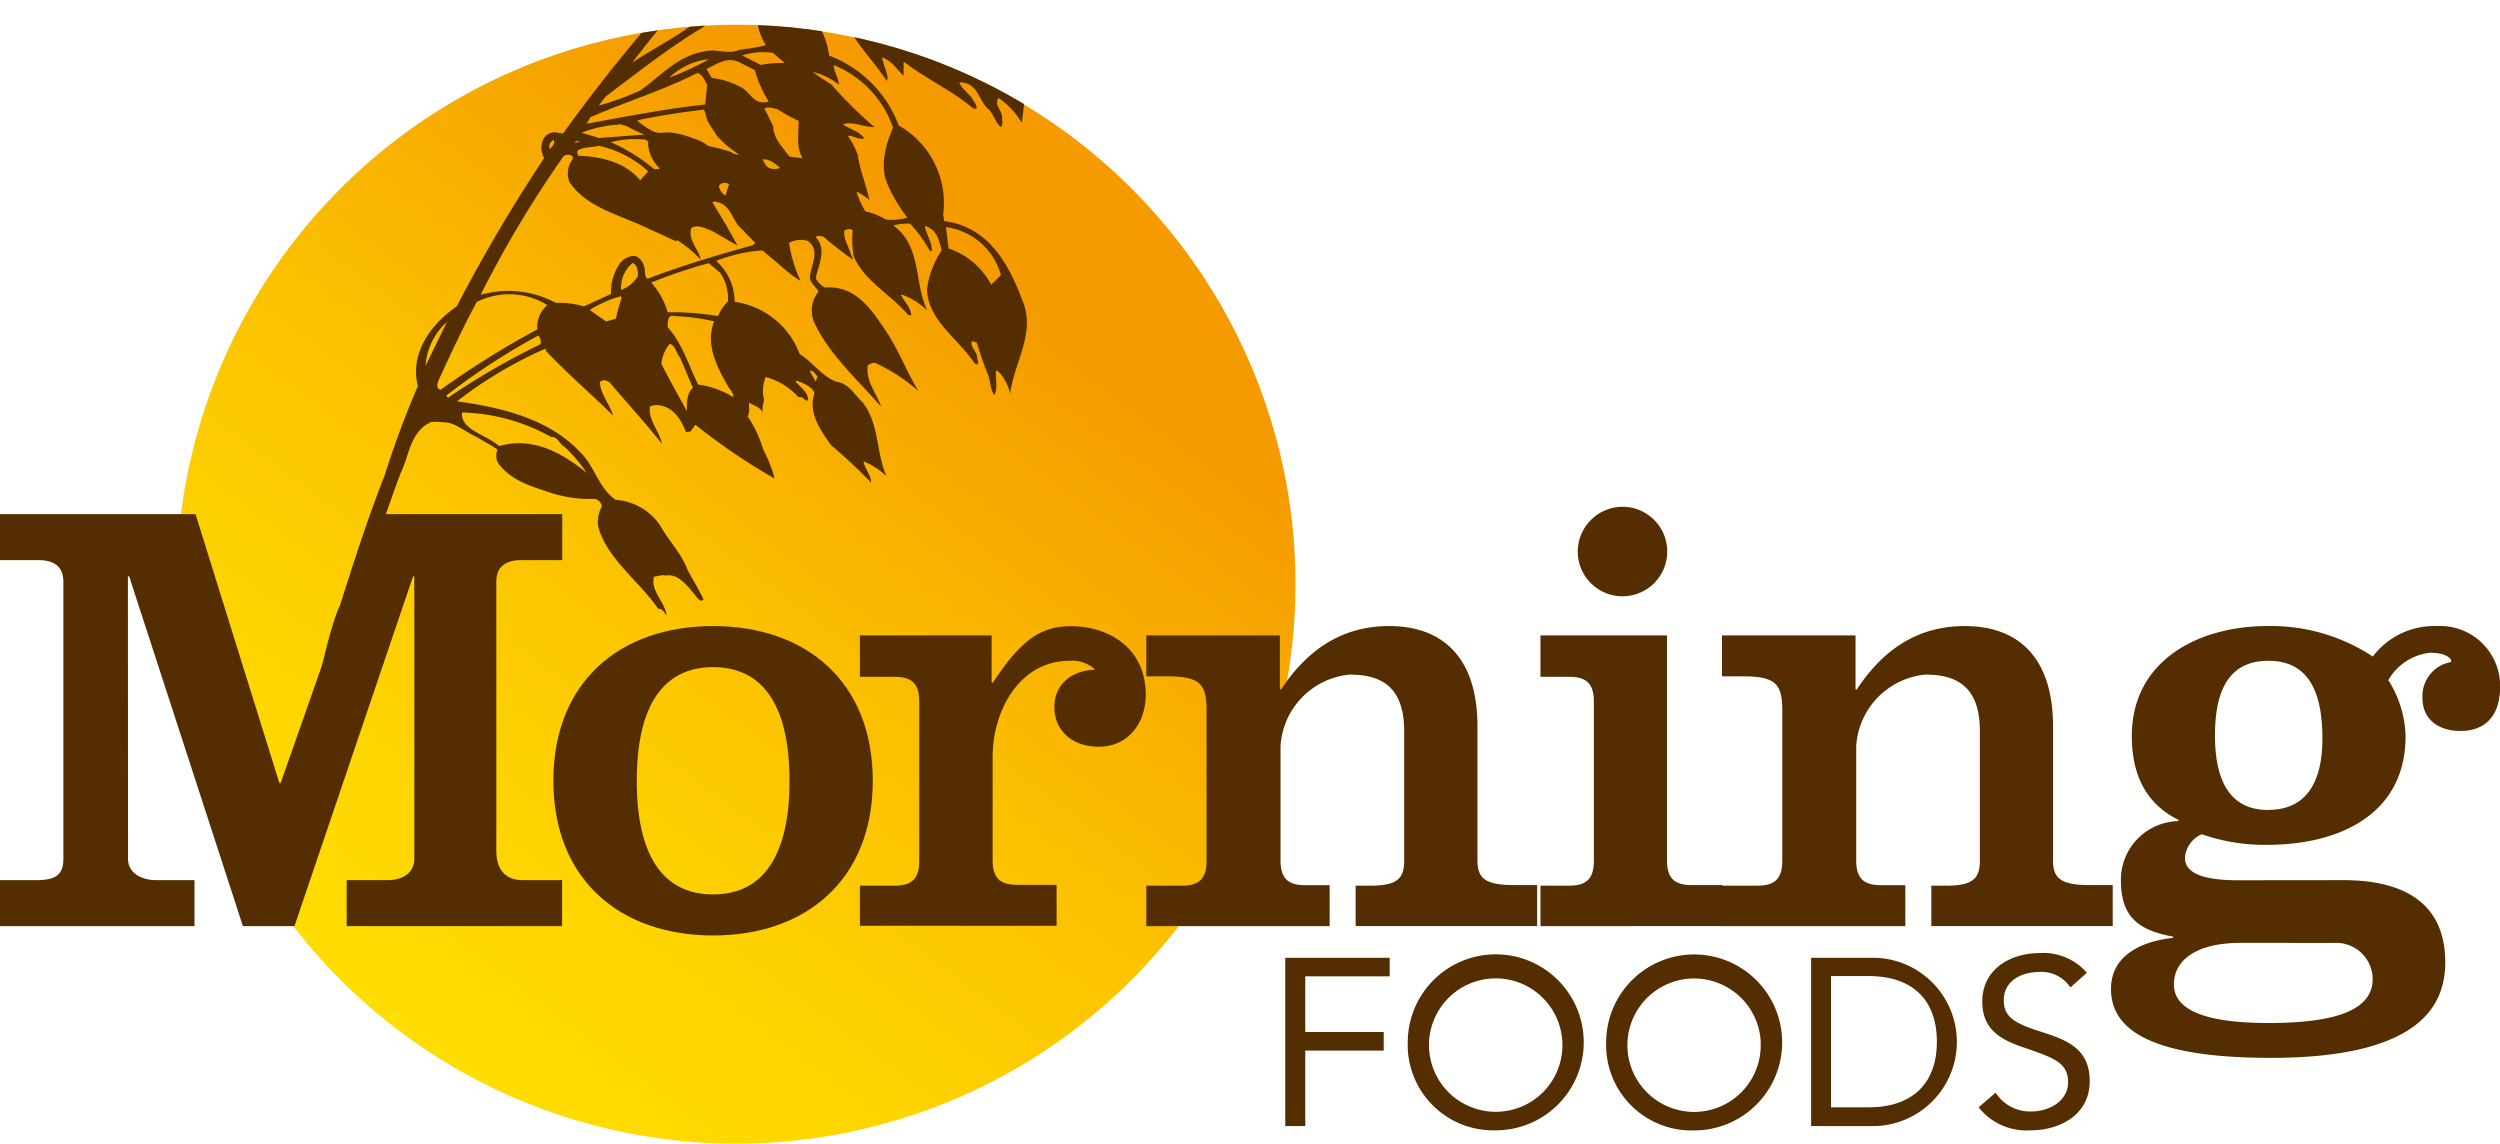 <svg id="Layer_1" data-name="Layer 1" xmlns="http://www.w3.org/2000/svg" xmlns:xlink="http://www.w3.org/1999/xlink" viewBox="0 0 217.35 99.43"><defs><style>.cls-1{fill:none;}.cls-2{fill:url(#linear-gradient);}.cls-3{fill:#542d00;}.cls-4{clip-path:url(#clip-path);}</style><linearGradient id="linear-gradient" x1="34.72" y1="89.63" x2="93.27" y2="11.94" gradientUnits="userSpaceOnUse"><stop offset="0" stop-color="#fd0"/><stop offset="0.19" stop-color="#fed500"/><stop offset="0.48" stop-color="#fbc000"/><stop offset="0.84" stop-color="#f59d00"/><stop offset="0.87" stop-color="#f59a00"/></linearGradient><clipPath id="clip-path"><circle class="cls-1" cx="64.08" cy="50.75" r="48.6"/></clipPath></defs><title>Morning Foods Logo</title><circle class="cls-2" cx="63.99" cy="50.79" r="48.64"/><path class="cls-3" d="M11.13,74.68c0,1.3,1.3,1.84,2.43,1.84h3.35v4H0v-4H3.19c1.73,0,2.32-.54,2.32-1.84V50.54c0-1.3-.86-1.84-2.11-1.84H0v-4H17l7.29,23.38h.11l8.21-23.38H48.88v4H45.26c-1.24,0-2.11.54-2.11,1.84V73.93c0,1.73.81,2.59,2.32,2.59h3.4v4H30.14v-4H33.7c1.46,0,2.32-.76,2.32-1.84V50.11h-.11L25.6,80.52H21.12L11.23,50.11h-.11Z"/><path class="cls-3" d="M62,54.43c8.1,0,13.88,4.86,13.88,13.45S70.09,81.33,62,81.33,48.11,76.47,48.11,67.88,53.89,54.43,62,54.43Zm0,23.33c4.37,0,6.64-3.4,6.64-9.88S66.37,58,62,58s-6.64,3.4-6.64,9.88S57.62,77.76,62,77.76Z"/><path class="cls-3" d="M86.21,59.35h.11c2.16-3.24,3.83-4.91,6.75-4.91,3.46,0,6.54,2,6.54,5.94,0,2.43-1.46,4.54-4.1,4.54-2.11,0-3.84-1.24-3.84-3.46,0-2.05,1.62-3.19,3.56-3.24A2.92,2.92,0,0,0,93,57.45c-4.43,0-6.7,4.43-6.7,8.32v9c0,1.57.65,2.16,2.16,2.16h3.4v3.56H74.76V77h3c1.51,0,2.16-.6,2.16-2.16V61c0-1.57-.65-2.16-2.16-2.16h-3V55.24H86.21Z"/><path class="cls-3" d="M111.27,59.94h.11c2.21-3.35,5.19-5.51,9.4-5.51,4.75,0,7.67,2.86,7.67,8.7V74.79c0,1.57.65,2.16,3.24,2.16h1.95v3.56H117.86V77h1.3c2.27,0,2.92-.6,2.92-2.16V63.56c0-4-2.16-4.91-4.75-4.91a6.65,6.65,0,0,0-6,6.21v9.94c0,1.57.65,2.16,2.16,2.16h2.11v3.56H99.66V77h3.08c1.51,0,2.16-.6,2.16-2.16V61.72c0-2.32-.65-2.92-3.45-2.92H99.66V55.24h11.61Z"/><path class="cls-3" d="M133.93,80.52V77h2.48c1.51,0,2.16-.6,2.16-2.16V61c0-1.57-.65-2.16-2.16-2.16h-2.48V55.24h11V74.79c0,1.57.65,2.16,2.16,2.16h2.65v3.56Zm7.13-36.46a3.89,3.89,0,1,1-3.89,3.89A3.91,3.91,0,0,1,141.06,44.06Z"/><path class="cls-3" d="M161.32,59.94h.11c2.21-3.35,5.18-5.51,9.39-5.51,4.76,0,7.67,2.86,7.67,8.7V74.79c0,1.57.65,2.16,3.24,2.16h1.95v3.56H167.91V77h1.3c2.27,0,2.92-.6,2.92-2.16V63.56c0-4-2.16-4.91-4.75-4.91a6.66,6.66,0,0,0-6,6.21v9.94c0,1.57.65,2.16,2.16,2.16h2.11v3.56H149.71V77h3.08c1.51,0,2.16-.6,2.16-2.16V61.72c0-2.32-.65-2.92-3.46-2.92h-1.78V55.24h11.61Z"/><path class="cls-3" d="M203.73,76.52c5.89,0,8.86,2.48,8.86,7.13,0,3.57-1.94,8.32-15.18,8.32-11.12,0-13.88-2.81-13.88-6,0-3,2.81-4.16,5.4-4.43v-.11c-2.92-.54-4.54-1.62-4.54-4.91a5.1,5.1,0,0,1,5-5.13v-.11c-2.92-1.46-4.05-4.05-4.05-7.29,0-6.59,5.83-9.56,11.77-9.56a16.07,16.07,0,0,1,9.18,2.65,6.71,6.71,0,0,1,5.61-2.65,5.21,5.21,0,0,1,5.46,5.29c0,2.27-1.08,3.83-3.46,3.83-1.78,0-3.29-.92-3.29-2.86a3,3,0,0,1,2.48-3.13c.11-.21-.27-.81-1.83-.81a4.79,4.79,0,0,0-3.62,2.38A9.48,9.48,0,0,1,209.14,64c0,6.91-5.94,9.45-12,9.45a16.69,16.69,0,0,1-5.72-.92,2.42,2.42,0,0,0-1.46,2.05c0,1,.87,1.95,4.59,1.95Zm-9,5.45C191,82,189,83.43,189,85.59c0,1.95,2.11,3.35,8.21,3.35,5.89,0,9.07-1.13,9.07-3.83a3.17,3.17,0,0,0-3.4-3.13Zm2.48-11.56c3.13,0,4.7-2.16,4.7-6.21,0-4.59-1.56-6.75-4.7-6.75s-4.64,2.16-4.64,6.48S194.12,70.42,197.2,70.42Z"/><path class="cls-3" d="M111.74,83.27h9.08v1.61h-7.34v4.84h6.82v1.62h-6.82V97.9h-1.74Zm10.65,7.32A7.65,7.65,0,1,1,130,98.27,7.43,7.43,0,0,1,122.39,90.58Zm13.44,0A5.8,5.8,0,1,0,130,96.66,5.79,5.79,0,0,0,135.83,90.58Zm3.81,0a7.65,7.65,0,1,1,7.65,7.69A7.43,7.43,0,0,1,139.64,90.58Zm13.44,0a5.8,5.8,0,1,0-5.79,6.08A5.79,5.79,0,0,0,153.07,90.58Zm4.38-7.32h5.62a7.32,7.32,0,0,1,0,14.63h-5.62Zm1.73,13h3.31c3.35,0,5.89-1.7,5.89-5.71s-2.54-5.7-5.89-5.7h-3.31ZM180,85.85a3,3,0,0,0-2.67-1.35c-1.53,0-3.12.73-3.12,2.46,0,1.34.74,1.95,3.08,2.69s4.39,1.47,4.39,4.34-2.5,4.28-5.15,4.28a5.3,5.3,0,0,1-4.51-2L173.5,95a3.55,3.55,0,0,0,3.12,1.63c1.49,0,3.18-.87,3.18-2.55s-1.21-2.1-3.82-3c-2.07-.69-3.64-1.59-3.64-4,0-2.81,2.42-4.22,5-4.22a5,5,0,0,1,4.09,1.71Z"/><g class="cls-4"><path class="cls-3" d="M95.66.34A14,14,0,0,0,92-3c.31.09.79.26,1,.07-.63-.75-2-1-2.77-1.55a10.32,10.32,0,0,1,3.76.19c-2.11-1.3-3.89-3.31-6-4.73A14.34,14.34,0,0,1,86.28-10a22.26,22.26,0,0,0,1.59-2.76H88c1.12,1.46,2.62,2.77,3.85,4.08-.43-1.24-1.27-2.39-1.6-3.7-.08-.28.32-.26.54-.25A12.7,12.7,0,0,1,94-10.07l.09,0c1.23,1.12,2.59,2.47,3.7,3.59.32-.15,0-.5,0-.73-.28-.66-.84-1.14-1-1.8h.35c.95.52,2,1.18,2.25,2.22l.1-.42s.09.12.18.08A34.58,34.58,0,0,1,99-10.83l.23,0A8,8,0,0,1,101.72-8c-1-3.26.12-7.5-3.42-9.62l-.58-2a9,9,0,0,0-2.6-3.32,7.92,7.92,0,0,0-7.23-1.19,47,47,0,0,0-6.63,4.45.69.69,0,0,0-.63-.71c-2,0-3.43,1.2-5.18,1.73C71-21,67.57-16.94,63.75-15.95c.44.05.8-.09,1.19.12a3,3,0,0,1-1.09.78c2.85-.26,5.65-.4,8.5-.62a4.48,4.48,0,0,0,3.31-2.47c1.4-.54,2.77-1.53,4.46-1.63.23,0,.44.09.39.32-1.22,2.19-4.18,3-6,4.62-4.35,1.13-6,5-9.08,7.45l-.33-.55c-.25-.43-.92-.37-1.49-.39-2.75.87-5.77,1.12-8.64,1.77a13.12,13.12,0,0,0-5.86,4l-.22.07a2.27,2.27,0,0,0-1.76-.32c-3.05.83-5,3.23-7.28,5a8,8,0,0,1,2.93-.87c.27,0,.74.06.78.33a9.65,9.65,0,0,1-2.09,3c2.81-1.34,6.28-2.5,7.83-5.26,2.74-.64,6-.39,8.33-1.74,1.48-1.34,3.51-2,5.28-3l.45-.06a140,140,0,0,0-14.4,17l-.75-.1a1.13,1.13,0,0,0-1,.66,1.78,1.78,0,0,0,.1,1.58,140.71,140.71,0,0,0-7.6,12.89c-2.33,1.62-4.09,4.14-3.38,6.94a81.21,81.21,0,0,0-2.88,7.73C32,45,30.75,48.85,29.56,52.63c-.93,1.94-1.9,6.81-2.4,9L25.75,71l3.82-13.77L33.1,46.11v-.22c.6-1.53,1.12-3.16,1.73-4.76.73-1.44.77-3.32,2.37-4.31l.09,0,.09-.11a3.5,3.5,0,0,1,1.06,0,2.62,2.62,0,0,1,1.53.47l1,.57a25,25,0,0,1,2.29,1.34,1.31,1.31,0,0,0,.12,1.28c1.09,1.38,2.71,1.89,4.32,2.41a10.83,10.83,0,0,0,4,.59.79.79,0,0,1,.63.64A2.87,2.87,0,0,0,52,45.75c.76,2.84,3.47,4.65,5.22,7.17.41,0,.52.36.73.56-.16-1.2-1.41-2.09-1.09-3.35.27,0,.76-.21,1-.08C59,49.78,59.9,51.12,60.65,52c.12.16.3.32.52.13-.4-.86-.94-1.73-1.39-2.58-.51-1.4-1.66-2.56-2.4-3.89a5.07,5.07,0,0,0-3.85-2.2C52,42.4,51.73,40.54,50.4,39.27c-2.67-2.82-6.66-3.83-10.67-4.38a36.41,36.41,0,0,1,7.58-4.53l.22,0-.09.12c1.78,1.9,3.91,3.74,5.87,5.65-.31-1-1.11-1.84-1.15-2.92a.61.61,0,0,1,.49-.14l.35.17c1.43,1.7,3.08,3.49,4.55,5.34-.22-1.13-1.2-2-1.05-3.23a1.41,1.41,0,0,1,.71-.13c1.37.16,2,1.25,2.43,2.35.13,0,.27-.11.35,0l.47-.64a54.19,54.19,0,0,0,6.89,4.68,12,12,0,0,0-1-2.54A10.55,10.55,0,0,0,65,36.19c.23-.34.08-.85.14-1.19.25.24,1,.35,1.15.89a3.26,3.26,0,0,1,.14-1.11,3.22,3.22,0,0,1,.14-2,5.84,5.84,0,0,1,2.85,1.75c.4-.11.56.37.83.3.07-.66-.66-1.18-1.09-1.66l.14-.07c.57.25,1.31.5,1.51,1.09-.57,1.68.52,3.21,1.44,4.51a43.79,43.79,0,0,1,3.49,3.27c0-.65-.57-1.25-.67-1.86a6.23,6.23,0,0,1,2,1.29c-.93-2.1-.59-4.56-2.11-6.46-.68-.6-1.12-1.61-2.31-1.77-1.18-.46-2-1.68-3.13-2.4a7.09,7.09,0,0,0-5.65-4.53,4.75,4.75,0,0,0-1.61-3.56,13.41,13.41,0,0,1,4-.91c1,.73,2.22,2,3.34,2.65a12.32,12.32,0,0,1-1-3.3,2.12,2.12,0,0,1,1.61-.18c1.16.77.3,2.09.21,3.09-.07.53.58.94.74,1.33a2.62,2.62,0,0,0-.43,2.53c1.25,2.85,3.81,5.09,5.87,7.46-.39-1.17-1.32-2.16-1.17-3.54a.75.75,0,0,1,.68-.25A15.09,15.09,0,0,1,79.84,34c-1.07-1.8-1.7-3.56-2.86-5.28S74.41,24.78,71.73,25a1.75,1.75,0,0,1-.81-.83c.23-1.11,1-2.52,0-3.55l.13-.11a2.53,2.53,0,0,1,.53.06,31.3,31.3,0,0,0,2.57,2c0-.19-.16-.35-.2-.55-.2-.66-.65-1.29-.53-2,.22-.07.49-.18.71,0a9.29,9.29,0,0,0,.08,2.24c.93,2.18,3.18,3.29,4.74,5.11l.26.05c0-.7-.57-1.14-.89-1.8l.1,0a5.75,5.75,0,0,1,2.15,1.34v-.07c-1.09-2.38-.46-5.52-2.91-7.29a4.51,4.51,0,0,1,1.47-.15,12,12,0,0,1,1.71,2.36h.18c0-.85-.52-1.44-.61-2.17,1.09.34,1.23,1.27,1.46,2.12a7.93,7.93,0,0,0-1.27,3.35c0,2.7,2.82,4.44,4.14,6.49l.22.09c.23-.19-.07-.43,0-.66-.07-.5-.63-.9-.47-1.36.18,0,.31.09.44.12a28.7,28.7,0,0,0,.94,2.72c.28.59.17,1.32.58,1.83.34-.65.07-1.5.14-2.11h.14a4.13,4.13,0,0,1,1.1,2c.3-2.61,2.09-5,1.2-7.74-1.11-3-2.8-6.75-6.95-7.27L82,18.62a7.74,7.74,0,0,0-3.86-7.71,10.41,10.41,0,0,0-6.06-6.08A6.78,6.78,0,0,0,68-.57c-.43-.24-1.15-.15-1.53-.46s-1-.46-1.34-.7a30.41,30.41,0,0,0,3.15-1.94,29.76,29.76,0,0,1,5.54.1c.53,0,1,.27,1.12.69a1.41,1.41,0,0,0-.6.48C73.68-1.12,72.94.52,73.58,2c.84,1.83,2.38,3.31,3.5,5,.13,0,0-.12.09-.19-.06-.61-.38-1.24-.49-1.82.83.26,1.32,1.08,1.88,1.6l0-1.23c2,1.52,4.27,2.55,6.07,4.08h.27c.05-.27-.16-.51-.28-.7-.28-.59-1.06-1-1.21-1.58C85.1,7.17,85,8.75,86,9.55c.42.47.57,1.1,1,1.49.23-.11.12-.54.12-.76.07-.66-.79-1.22-.28-1.75a7.07,7.07,0,0,1,2,2.15l.28-2.3c.2.59.79.26,1.09-.54.33-.37.45-1,1.12-1,.7,1.14.23,2.78.7,4,.64-3.25,2.63-7.16-.21-10-1.86-1-2.39-3.08-3.74-4.43v-.19c2.91.4,5.77,2,7,4.41-2.3,3.62,1.11,6.73,1.94,10a8.6,8.6,0,0,1,.5-3.22.6.6,0,0,1,.64-.44c1,.77,1.32,2.12,2.08,3.11-.42-2.4-.66-4.88-1.08-7.31C98.68,1.32,97.11.7,95.66.34ZM40.18,35.86A16.7,16.7,0,0,1,47.93,38c.54-.09.73.64,1.16.85A13,13,0,0,1,51,41.1c-2-1.6-4.55-3.19-7.61-2.32C42.26,37.78,40,37.36,40.18,35.86Zm30.89-3.14-.15.46-.53-.94C70.65,32.16,70.9,32.52,71.07,32.72Zm16-8.86-.89.9a6.53,6.53,0,0,0-3.71-3.16l-.23-1.85A5.71,5.71,0,0,1,87,23.86ZM72.93,7.37c0-.54-.43-1.1-.45-1.71a9,9,0,0,1,5.16,5.44c-.64,1.48-1.17,3.39-.48,4.91a13.19,13.19,0,0,0,1.73,2.91,5,5,0,0,1-1.87.17,5.92,5.92,0,0,0-1.79-.71,8.7,8.7,0,0,1-.77-1.72,4.53,4.53,0,0,1,1.12.73c-.25-1.28-.82-2.53-1-3.92a7.55,7.55,0,0,0-.86-1.65c.49-.06.92.38,1.41.2-.45-.63-1.21-.77-1.85-1.21.82-.29,1.81.24,2.74.24a38.8,38.8,0,0,1-3.74-3.7c-.56-.36-1.08-.69-1.63-1.09A5.47,5.47,0,0,1,72.93,7.37ZM87.4-18.94l-.14.08-.34-.32a2.08,2.08,0,0,1,1-.16C87.93-18.92,87.46-19.28,87.4-18.94ZM91.62-16a7.33,7.33,0,0,0-3.2-2.83,1.26,1.26,0,0,1,.25-.65c1.38-.08,2.88.09,3.73,1A6.86,6.86,0,0,0,91.62-16Zm-3.39-7.5a7,7,0,0,1,8.09,2.68,9.66,9.66,0,0,1,1.36,3c-.29.46-.61.79-.89,1.21a8.41,8.41,0,0,0-3.91-2.08A5.08,5.08,0,0,0,89-20c.26-.8.67-2,.12-2.73-.3-.24-.5-.56-.86-.68Zm-1,.47a1.66,1.66,0,0,1,1.34.69A3.19,3.19,0,0,1,88.25-20c-1,0-2,.63-2.93.14a12.58,12.58,0,0,0-3.86.88A36.15,36.15,0,0,1,87.23-23Zm-2.79,3.8L82-18.3A4.12,4.12,0,0,1,84.44-19.22ZM59.85-4.48c-2-1.41-4.35-.06-6.28.53l-4,1.68A11.67,11.67,0,0,1,56-6.37c2.55-.5,5.23-.8,7.7-1.53a1.1,1.1,0,0,1,1,.42c0,.19.16.43,0,.54ZM65.8-6.33a92.8,92.8,0,0,1,9.63-7.78c2.51.3,4.07,2.21,5.56,3.67-.28.34-1.3.12-1,.78l0,.19c-4.05-.74-7.43,1.34-10,3.5a15.2,15.2,0,0,0-6.8,2.13A26.09,26.09,0,0,1,65.8-6.33ZM51.33,10.19c3.12-1.36,6.22-2.3,9.27-3.83.49.06.64.63.88,1l-.16,1.72C57.8,9.47,54.4,10.13,51,10.76Zm10.25,2.5A3.8,3.8,0,0,0,60.17,12a6.72,6.72,0,0,0-1.63-.45c-.56-.12-1.15.11-1.65-.09a5.46,5.46,0,0,1-1.49-1c1.92-.4,3.83-.7,5.79-.93.21.33.17.69.34,1a10.28,10.28,0,0,0,.54.87,1.26,1.26,0,0,1,.2.33,8.8,8.8,0,0,0,2,1.71,1.87,1.87,0,0,1-.52-.08,1.31,1.31,0,0,0-.25-.17A19.65,19.65,0,0,0,61.58,12.69ZM63.4,16a7.47,7.47,0,0,0-.31,1,1.2,1.2,0,0,1-.59-.79C62.61,15.86,63.06,15.84,63.4,16ZM53.1,12.36a8.42,8.42,0,0,1,3.07-.21l.17.16a3.19,3.19,0,0,0,1,2.31c-.05.18-.31,0-.45.1A16.06,16.06,0,0,0,53.1,12.36Zm3.26,2.53-.7.79c-1.22-1.5-3.24-2.07-5.41-2.14,0-.11-.07-.27-.06-.42.5-.37,1.2-.27,1.83-.45A9.29,9.29,0,0,1,56.35,14.89Zm7.84-7.42a6.74,6.74,0,0,0-2.32-.69L61.42,6c.86-.4,1.82-1.14,2.91-.56l1.3.66a9.72,9.72,0,0,0,1.21,2.73C65.44,9.25,65.24,7.82,64.19,7.48Zm-6-.73a5.78,5.78,0,0,1,3.44-1.59A24.23,24.23,0,0,1,58.19,6.75Zm-4.91,4.12s-.06,0,0,0a2.35,2.35,0,0,1,.33,0l.22-.07.21.06a1.73,1.73,0,0,1,.71.27c.41.19.8.41,1.26.58L52.09,12l-1.53-.47A11.43,11.43,0,0,1,53.28,10.87Zm-2.89,1.45a.68.68,0,0,1-.49.06C50,12.34,50.22,12.19,50.39,12.32Zm-2.26-.15c.09,0-.05.19.08.16a1.5,1.5,0,0,1-.43.64A.64.64,0,0,1,48.13,12.17ZM37,31.8A5.57,5.57,0,0,1,38.85,28Zm10-1.88a63.6,63.6,0,0,0-8.07,4.67c0-.08-.08-.12-.13-.2a58.94,58.94,0,0,1,8-5.22A.85.85,0,0,1,47,29.92Zm-.3-1.28a78.37,78.37,0,0,0-8.4,5.25c-.48-.13-.23-.7-.09-1,1-2.19,2.06-4.44,3.23-6.63a6.26,6.26,0,0,1,6.15.27A2.42,2.42,0,0,0,46.72,28.64Zm7.36-2.77h0a14.51,14.51,0,0,0-.51,1.83l-.85.25-1.43-1A10,10,0,0,1,54,25.75a.13.13,0,0,0,0,.11h.12a.62.62,0,0,0,0-.08Zm1.37-1.81A2.94,2.94,0,0,1,54,25.21a2.79,2.79,0,0,1,1-2.35C55.45,23.06,55.47,23.6,55.45,24.07Zm4.26,11.64C59,34.42,58.19,33,57.5,31.64a3.1,3.1,0,0,1,.74-1.75c.52.17.54.83.88,1.18l1.12,2.65C59.64,34.25,59.73,35.21,59.71,35.71Zm4-1.21a7.8,7.8,0,0,0-3-1.06c-.82-1.68-1.39-3.62-2.66-5,.07-.46-.08-1.12.71-.94a17.35,17.35,0,0,1,3.35.45h0c-.8,2,.26,4,1.21,5.66C63.48,33.86,63.77,34.18,63.76,34.49ZM62.61,23.71a4,4,0,0,1,.68,2.49,4,4,0,0,0-.86,1.28,23.74,23.74,0,0,0-4.38-.33,6.63,6.63,0,0,0-1.43-2.58,41.33,41.33,0,0,1,5-1.69Zm2.81-2.38c-3.1.86-6.16,1.77-9.14,2.91-.3-.24-.14-.78-.3-1.13a1.23,1.23,0,0,0-.8-.87,1.61,1.61,0,0,0-1.32.72,4.35,4.35,0,0,0-.74,2.6l-2.36,1.08a7.51,7.51,0,0,0-2.43-.31,8.77,8.77,0,0,0-6.54-.7A94.62,94.62,0,0,1,49,13.58c.28-.23.9-.17.79.26a2,2,0,0,0-.27,2c1.45,2.2,4.44,2.87,6.78,4L58.83,21v-.15a10.34,10.34,0,0,1,2.09,1.72c-.18-.93-1.16-1.73-.81-2.76.59-.33,1.28.08,1.85.29l2.16,1.26c-.61-1.17-1.43-2.55-2.18-3.76l.09-.08c1.6.13,1.53,1.63,2.42,2.35l1.23,1.27Zm1.39-6.76c-.3-.15-.35-.51-.52-.69.52-.14,1.15.38,1.53.71A1.24,1.24,0,0,1,66.81,14.58Zm3-.81-1.19-.15c-.54-.78-1.4-1.58-1.39-2.62l-.77-1.56c.27-.19.84,0,1.14.07a13.8,13.8,0,0,0,1.82,1C69.46,11.61,69.18,12.87,69.8,13.77ZM68.23,5.48a10.21,10.21,0,0,0-2.1.16l-1.6-.82a5.88,5.88,0,0,1,2.67-.22ZM66-.59a5.48,5.48,0,0,0,.59,4.52,16.06,16.06,0,0,1-2.28.39c-1,.47-2.08-.14-3.16.17-2.32.42-3.73,2.15-5.48,3.37a23.54,23.54,0,0,1-3.61,1.31l.61-.79c2.75-2.07,5.56-4.29,8.43-6,1.38-1,1.8-2.56,3.31-3.44C65.07-1.12,65.82-1.06,66-.59ZM62.6-.35c-1.63,2.64-5,4-7.63,5.8a75,75,0,0,1,5.86-6.9L63.29-3a23.24,23.24,0,0,1,3.61-.46C65.48-2.5,63.72-1.67,62.6-.35Zm5.32-3.84-3.12.32a10.43,10.43,0,0,1,4.64-1.62A12.13,12.13,0,0,1,67.92-4.19ZM69-4.31a7.22,7.22,0,0,1,1.52-1.23,9.59,9.59,0,0,1,3.34.69l.32.82A39,39,0,0,0,69-4.31Zm12.29.81a8.69,8.69,0,0,0-7-1.83A11.58,11.58,0,0,0,71.11-6c2.34-1.85,5.59-4,9.13-2.79a13.47,13.47,0,0,0,1.38,2A4.74,4.74,0,0,0,81.33-3.5Zm2.14,4.81a2.92,2.92,0,0,1-1-.88l1.19.31ZM81.9-.55c.28-.26.8-.1,1.2-.08l.8,1C83.35,0,82.47-.23,81.9-.55Zm3.55-9.71a5.48,5.48,0,0,1-1.54-.2,2.06,2.06,0,0,1,1.52-1.31C85.86-11.36,85.43-10.76,85.45-10.26Zm-2.52-.32-.89.09c-1.61-1.6-3.43-3.5-5.75-4.26a44.09,44.09,0,0,1,9.6-4.21l.52.21C83.5-17.06,82.94-13.65,82.94-10.57ZM89.91,0a5.36,5.36,0,0,0-1.14,1.7A7.7,7.7,0,0,0,86.26-.8c-.12-1.16.32-2.26.11-3.34l.57.13A40.14,40.14,0,0,1,89.91,0Z"/></g></svg>